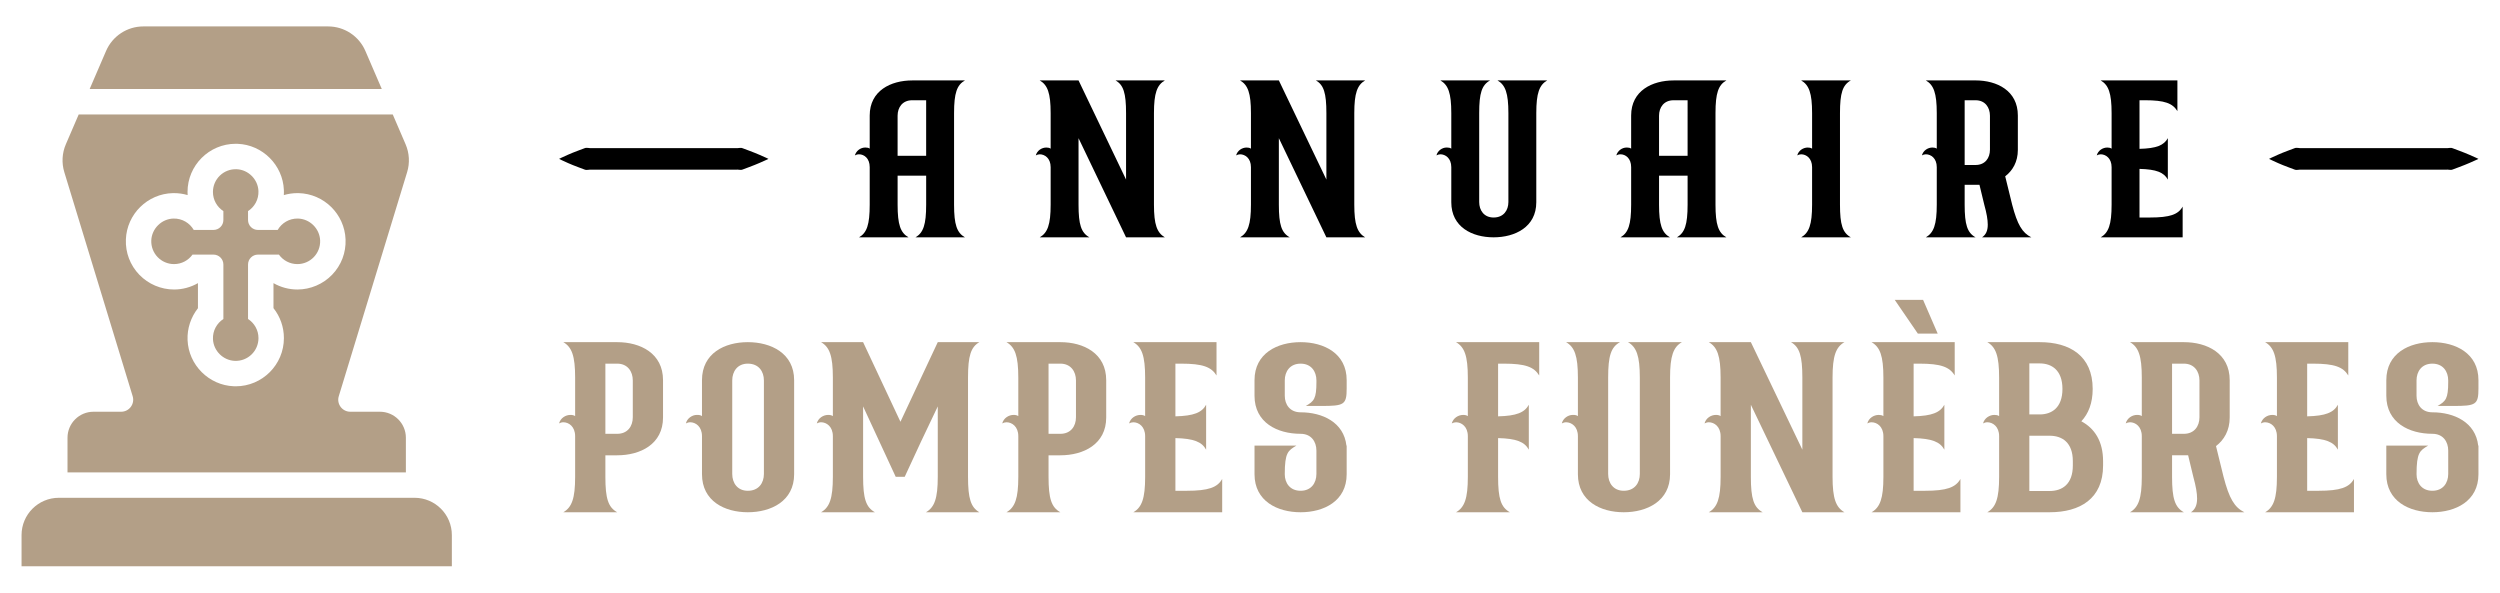 <?xml version="1.0" encoding="utf-8"?>
<!-- Generator: Adobe Illustrator 16.0.0, SVG Export Plug-In . SVG Version: 6.00 Build 0)  -->
<!DOCTYPE svg PUBLIC "-//W3C//DTD SVG 1.1//EN" "http://www.w3.org/Graphics/SVG/1.1/DTD/svg11.dtd">
<svg version="1.1" id="Calque_1" xmlns="http://www.w3.org/2000/svg" xmlns:xlink="http://www.w3.org/1999/xlink" x="0px" y="0px"
	 width="232px" height="55px" viewBox="0 0 232 55" enable-background="new 0 0 232 55" xml:space="preserve">
<g>
	<g>
		<path fill="#B39F87" d="M2,49.656v2.893h39.932v-2.893c0-1.912-1.55-3.461-3.461-3.461H5.461C3.55,46.195,2,47.744,2,49.656
			L2,49.656z"/>
		<path fill="#B39F87" d="M11.682,22.222c0.089-2.356,2.008-4.246,4.366-4.3h0.105c0.43,0,0.855,0.063,1.259,0.182
			c-0.007-0.095-0.009-0.19-0.009-0.289c0-2.465,2.005-4.472,4.472-4.472c0.058,0,0.114,0.002,0.174,0.003
			c2.314,0.089,4.2,1.971,4.294,4.286c0.008,0.158,0.006,0.316-0.005,0.473c0.404-0.119,0.828-0.183,1.259-0.183h0.105
			c2.358,0.055,4.276,1.944,4.366,4.3c0.047,1.227-0.396,2.389-1.247,3.274c-0.838,0.871-2.014,1.371-3.224,1.371
			c-0.786,0-1.55-0.209-2.218-0.592v2.32c0.619,0.779,0.967,1.752,0.967,2.781c0,2.465-2.005,4.473-4.472,4.473
			c-0.058,0-0.114-0.002-0.172-0.004c-2.316-0.088-4.202-1.971-4.296-4.285c-0.046-1.08,0.31-2.129,0.963-2.959v-2.326
			c-0.668,0.383-1.432,0.592-2.218,0.592c-1.21,0-2.386-0.5-3.224-1.371C12.077,24.611,11.635,23.449,11.682,22.222L11.682,22.222z
			 M6.112,13.386c-0.354,0.819-0.405,1.738-0.144,2.59l6.343,20.792c0.219,0.717-0.318,1.441-1.068,1.441H8.678
			c-1.333,0-2.413,1.08-2.413,2.412v3.215h31.401v-3.215c0-1.332-1.081-2.412-2.412-2.412h-2.747c-0.75,0-1.288-0.725-1.068-1.441
			l6.343-20.792c0.261-0.852,0.21-1.771-0.144-2.59l-1.191-2.766H7.304L6.112,13.386L6.112,13.386z"/>
		<path fill="#B39F87" d="M30.448,2.452H13.303c-1.505,0-2.865,0.896-3.46,2.276L8.32,8.26h27.11l-1.523-3.532
			C33.312,3.347,31.952,2.452,30.448,2.452L30.448,2.452z"/>
		<path fill="#B39F87" d="M16.151,24.508c0.706,0,1.331-0.348,1.714-0.881h1.945c0.508,0,0.92,0.412,0.92,0.92v5.055
			c-0.606,0.393-0.999,1.082-0.967,1.863c0.044,1.086,0.943,1.982,2.028,2.023c1.205,0.047,2.196-0.916,2.196-2.111
			c0-0.746-0.386-1.398-0.969-1.775v-5.055c0-0.508,0.412-0.92,0.92-0.92h1.945c0.383,0.533,1.008,0.881,1.714,0.881
			c1.195,0,2.158-0.99,2.112-2.196c-0.042-1.1-0.962-2.005-2.062-2.03c-0.803-0.019-1.505,0.412-1.879,1.057h-1.831
			c-0.508,0-0.92-0.412-0.92-0.92V19.59c0.606-0.391,0.999-1.081,0.967-1.863c-0.044-1.085-0.943-1.982-2.028-2.023
			c-1.205-0.046-2.196,0.917-2.196,2.111c0,0.746,0.386,1.399,0.969,1.775v0.829c0,0.508-0.412,0.92-0.92,0.92H17.98
			c-0.374-0.645-1.075-1.075-1.879-1.057c-1.1,0.025-2.019,0.931-2.062,2.03C13.994,23.518,14.957,24.508,16.151,24.508
			L16.151,24.508z"/>
	</g>
	<g>
		<g>
			<path fill="#B39F87" d="M57.275,31.752c2.149,0,4.254,1.029,4.254,3.529v3.463c0,2.479-2.105,3.508-4.254,3.508h-1.096v1.998
				c0,2.018,0.263,2.826,1.096,3.287h-4.998c0.789-0.461,1.096-1.27,1.096-3.287v-3.771c0-0.898-0.592-1.293-1.096-1.293
				c-0.132,0-0.287,0.043-0.395,0.107c0.131-0.504,0.613-0.789,1.052-0.789c0.154,0,0.308,0.021,0.439,0.109v-3.572
				c0-2.02-0.307-2.83-1.096-3.289H57.275z M56.179,35.041v5.217h1.096c0.966,0,1.448-0.701,1.448-1.533v-3.424
				c0-0.83-0.481-1.555-1.448-1.555h-1.096V35.041z"/>
			<path fill="#B39F87" d="M73.696,35.281v8.727c0,2.5-2.148,3.529-4.298,3.529c-2.147,0-4.253-1.029-4.253-3.529v-3.529
				c0-0.898-0.592-1.293-1.096-1.293c-0.133,0-0.286,0.043-0.396,0.107c0.109-0.482,0.593-0.789,1.009-0.789
				c0.022,0,0.043,0,0.043,0c0.176,0,0.308,0.021,0.439,0.109v-3.332c0-2.5,2.105-3.529,4.253-3.529
				C71.548,31.752,73.696,32.781,73.696,35.281z M67.952,35.301v8.684c0,0.836,0.482,1.559,1.446,1.559
				c1.01,0,1.492-0.723,1.492-1.559v-8.684c0-0.83-0.481-1.555-1.492-1.555C68.434,33.746,67.952,34.471,67.952,35.301z"/>
			<path fill="#B39F87" d="M80.096,31.752l3.465,7.389l3.464-7.389h3.859c-0.789,0.459-1.052,1.27-1.052,3.289v9.209
				c0,2.018,0.263,2.826,1.052,3.287h-4.955c0.79-0.461,1.096-1.27,1.096-3.287v-6.535c-1.051,2.172-2.061,4.342-3.069,6.535h-0.833
				l-3.027-6.535v6.535c0,2.018,0.264,2.826,1.097,3.287h-4.998c0.788-0.461,1.095-1.27,1.095-3.287v-3.771
				c0-0.898-0.593-1.293-1.095-1.293c-0.133,0-0.287,0.043-0.396,0.107c0.13-0.504,0.614-0.789,1.052-0.789
				c0.154,0,0.308,0.021,0.439,0.109v-3.572c0-2.02-0.307-2.83-1.095-3.289H80.096z"/>
			<path fill="#B39F87" d="M98.401,31.752c2.15,0,4.255,1.029,4.255,3.529v3.463c0,2.479-2.105,3.508-4.255,3.508h-1.096v1.998
				c0,2.018,0.264,2.826,1.096,3.287h-4.999c0.789-0.461,1.097-1.27,1.097-3.287v-3.771c0-0.898-0.593-1.293-1.097-1.293
				c-0.131,0-0.285,0.043-0.395,0.107c0.131-0.504,0.615-0.789,1.052-0.789c0.154,0,0.308,0.021,0.439,0.109v-3.572
				c0-2.02-0.308-2.83-1.097-3.289H98.401z M97.305,35.041v5.217h1.096c0.965,0,1.449-0.701,1.449-1.533v-3.424
				c0-0.83-0.483-1.555-1.449-1.555h-1.096V35.041z"/>
			<path fill="#B39F87" d="M112.893,31.752v3.092c-0.483-0.789-1.272-1.098-3.289-1.098h-0.526v4.891
				c1.709-0.043,2.455-0.352,2.85-1.074v1.074v2.018v1.074c-0.395-0.725-1.14-1.031-2.85-1.074v4.889h1.052
				c2.017,0,2.85-0.309,3.289-1.098v3.092h-8.245c0.79-0.461,1.096-1.27,1.096-3.287v-3.771c0-0.898-0.591-1.293-1.096-1.293
				c-0.131,0-0.285,0.043-0.395,0.107c0.132-0.504,0.614-0.789,1.052-0.789c0.154,0,0.309,0.021,0.438,0.109v-3.572
				c0-2.02-0.306-2.83-1.096-3.289H112.893z"/>
			<path fill="#B39F87" d="M124.971,35.281v0.176v0.594c0,1.512-0.241,1.621-2.345,1.621c-0.396,0-0.877,0-1.448,0
				c0.769-0.439,0.986-0.68,0.986-2.215v-0.156c0-0.83-0.482-1.555-1.468-1.555c-0.987,0-1.469,0.725-1.469,1.555v1.428
				c0,0.813,0.482,1.533,1.469,1.533c2.017,0,4.012,0.924,4.252,3.092h0.022v2.654c0,2.5-2.126,3.529-4.275,3.529
				c-2.149,0-4.276-1.029-4.276-3.529v-2.654h3.881c-0.768,0.463-1.074,0.637-1.074,2.654c0,0.813,0.482,1.535,1.469,1.535
				c0.986,0,1.468-0.723,1.468-1.559v-2.168c0-0.834-0.482-1.559-1.468-1.559c-2.149,0-4.276-1.029-4.276-3.529v-1.447
				c0-2.5,2.126-3.529,4.276-3.529C122.845,31.752,124.971,32.781,124.971,35.281z"/>
			<path fill="#B39F87" d="M142.838,31.752v3.092c-0.483-0.789-1.271-1.098-3.289-1.098h-0.526v4.891
				c1.71-0.043,2.455-0.352,2.851-1.074v1.074v2.018v1.074c-0.396-0.725-1.141-1.031-2.851-1.074v3.596
				c0,2.018,0.262,2.826,1.096,3.287h-4.999c0.789-0.461,1.096-1.27,1.096-3.287v-3.771c0-0.898-0.593-1.293-1.096-1.293
				c-0.131,0-0.286,0.043-0.395,0.107c0.131-0.504,0.614-0.789,1.052-0.789c0.153,0,0.307,0.021,0.438,0.109v-3.572
				c0-2.02-0.307-2.83-1.096-3.289H142.838z"/>
			<path fill="#B39F87" d="M150.334,31.752c-0.834,0.459-1.097,1.27-1.097,3.289v8.943c0,0.836,0.482,1.559,1.448,1.559
				c1.01,0,1.491-0.723,1.491-1.559v-8.943c0-2.02-0.308-2.83-1.099-3.289h5.001c-0.79,0.459-1.096,1.27-1.096,3.289v8.967
				c0,2.5-2.149,3.529-4.298,3.529c-2.149,0-4.254-1.029-4.254-3.529v-3.529c0-0.898-0.593-1.293-1.097-1.293
				c-0.132,0-0.286,0.043-0.394,0.107c0.108-0.482,0.591-0.789,1.009-0.789c0.021,0,0.043,0,0.043,0
				c0.175,0,0.308,0.021,0.439,0.109v-3.572c0-2.02-0.307-2.83-1.097-3.289H150.334z"/>
			<path fill="#B39F87" d="M162.48,31.752l4.778,9.977v-6.688c0-2.02-0.263-2.83-1.053-3.289h4.958
				c-0.793,0.459-1.102,1.27-1.102,3.289v9.209c0,2.018,0.309,2.826,1.102,3.287h-3.905l-4.778-9.975v6.688
				c0,2.018,0.261,2.826,1.095,3.287h-4.999c0.789-0.461,1.097-1.27,1.097-3.287v-3.771c0-0.898-0.593-1.293-1.097-1.293
				c-0.132,0-0.285,0.043-0.395,0.107c0.131-0.504,0.612-0.789,1.053-0.789c0.153,0,0.305,0.021,0.438,0.109v-3.572
				c0-2.02-0.308-2.83-1.097-3.289H162.48z"/>
			<path fill="#B39F87" d="M181.397,31.752v3.092c-0.48-0.789-1.271-1.098-3.288-1.098h-0.525v4.891
				c1.707-0.043,2.454-0.352,2.852-1.074v1.074v2.018v1.074c-0.397-0.725-1.145-1.031-2.852-1.074v4.889h1.053
				c2.016,0,2.849-0.309,3.29-1.098v3.092h-8.247c0.79-0.461,1.099-1.27,1.099-3.287v-3.771c0-0.898-0.594-1.293-1.099-1.293
				c-0.131,0-0.283,0.043-0.394,0.107c0.131-0.504,0.611-0.789,1.053-0.789c0.152,0,0.308,0.021,0.439,0.109v-3.572
				c0-2.02-0.309-2.83-1.099-3.289H181.397z M178.461,27.826l1.359,3.135h-1.843l-2.147-3.135H178.461z"/>
			<path fill="#B39F87" d="M189.29,31.752c2.763,0,4.911,1.25,4.911,4.342c0,1.313-0.395,2.299-1.053,3.002
				c1.228,0.658,2.018,1.844,2.018,3.705v0.396c0,3.09-2.15,4.34-4.957,4.34h-5.786c0.79-0.461,1.096-1.27,1.096-3.287v-3.771
				c0-0.898-0.594-1.293-1.096-1.293c-0.133,0-0.287,0.043-0.396,0.107c0.131-0.504,0.613-0.789,1.053-0.789
				c0.152,0,0.308,0.021,0.438,0.109v-3.572c0-2.02-0.306-2.83-1.096-3.289H189.29z M188.323,38.459h0.967
				c1.095,0,2.105-0.613,2.105-2.365c0-1.756-1.011-2.369-2.105-2.369h-0.967V38.459z M188.323,45.564h1.886
				c1.144,0,2.15-0.613,2.15-2.367v-0.396c0-1.754-1.007-2.365-2.15-2.365h-1.886V45.564z"/>
			<path fill="#B39F87" d="M202.662,31.752c2.148,0,4.254,1.029,4.254,3.529v3.463c0,1.207-0.527,2.086-1.271,2.652l0.701,2.854
				c0.525,2.018,1.01,2.826,1.93,3.287h-4.954c0.371-0.26,0.568-0.635,0.568-1.27c0-0.506-0.11-1.141-0.351-2.018l-0.481-1.998
				h-0.396h-1.095v1.998c0,2.018,0.263,2.826,1.095,3.287h-4.999c0.789-0.461,1.095-1.27,1.095-3.287v-3.771
				c0-0.898-0.591-1.293-1.095-1.293c-0.131,0-0.286,0.043-0.395,0.107c0.132-0.504,0.614-0.789,1.052-0.789
				c0.154,0,0.309,0.021,0.438,0.109v-3.572c0-2.02-0.306-2.83-1.095-3.289H202.662z M201.567,35.041v5.217h1.095
				c0.963,0,1.448-0.701,1.448-1.533v-3.424c0-0.83-0.485-1.555-1.448-1.555h-1.095V35.041z"/>
			<path fill="#B39F87" d="M217.921,31.752v3.092c-0.483-0.789-1.273-1.098-3.289-1.098h-0.527v4.891
				c1.71-0.043,2.456-0.352,2.851-1.074v1.074v2.018v1.074c-0.395-0.725-1.141-1.031-2.851-1.074v4.889h1.052
				c2.018,0,2.852-0.309,3.291-1.098v3.092h-8.244c0.788-0.461,1.095-1.27,1.095-3.287v-3.771c0-0.898-0.592-1.293-1.095-1.293
				c-0.134,0-0.287,0.043-0.396,0.107c0.133-0.504,0.613-0.789,1.052-0.789c0.153,0,0.309,0.021,0.439,0.109v-3.572
				c0-2.02-0.307-2.83-1.095-3.289H217.921z"/>
			<path fill="#B39F87" d="M230,35.281v0.176v0.594c0,1.512-0.242,1.621-2.346,1.621c-0.395,0-0.879,0-1.448,0
				c0.767-0.439,0.987-0.68,0.987-2.215v-0.156c0-0.83-0.481-1.555-1.471-1.555c-0.985,0-1.468,0.725-1.468,1.555v1.428
				c0,0.813,0.482,1.533,1.468,1.533c2.019,0,4.013,0.924,4.255,3.092H230v2.654c0,2.5-2.128,3.529-4.277,3.529
				c-2.148,0-4.274-1.029-4.274-3.529v-2.654h3.881c-0.767,0.463-1.074,0.637-1.074,2.654c0,0.813,0.482,1.535,1.468,1.535
				c0.989,0,1.471-0.723,1.471-1.559v-2.168c0-0.834-0.481-1.559-1.471-1.559c-2.148,0-4.274-1.029-4.274-3.529v-1.447
				c0-2.5,2.126-3.529,4.274-3.529C227.872,31.752,230,32.781,230,35.281z"/>
		</g>
		<g>
			<g>
				<path d="M89.548,7.462c-0.749,0.424-1.011,1.172-1.011,3.033v8.497c0,1.859,0.262,2.606,1.011,3.033h-4.59
					c0.728-0.427,0.99-1.174,0.99-3.033v-2.691h-2.65v2.691c0,1.859,0.264,2.606,1.013,3.033h-4.592
					c0.728-0.427,0.99-1.174,0.99-3.033v-3.48c0-0.829-0.525-1.193-0.99-1.193c-0.142,0-0.284,0.041-0.385,0.102
					c0.122-0.444,0.546-0.729,0.951-0.729c0.021,0,0.021,0,0.041,0c0.141,0,0.282,0.021,0.383,0.102v-3.074
					c0-2.306,1.963-3.256,3.945-3.256H89.548z M83.297,10.738v3.723h2.65V9.303h-1.294C83.744,9.303,83.297,9.97,83.297,10.738z"/>
				<path d="M100.088,7.462l4.41,9.203v-6.17c0-1.861-0.244-2.609-0.971-3.033h4.571c-0.728,0.424-1.011,1.172-1.011,3.033v8.497
					c0,1.859,0.283,2.606,1.011,3.033h-3.6l-4.41-9.203v6.17c0,1.859,0.243,2.606,1.012,3.033h-4.612
					c0.729-0.427,1.012-1.174,1.012-3.033v-3.48c0-0.829-0.546-1.193-1.012-1.193c-0.122,0-0.262,0.041-0.364,0.102
					c0.122-0.466,0.567-0.729,0.971-0.729c0.142,0,0.284,0.021,0.405,0.102v-3.297c0-1.861-0.284-2.609-1.012-3.033H100.088z"/>
				<path d="M118.679,7.462l4.41,9.203v-6.17c0-1.861-0.242-2.609-0.971-3.033h4.57c-0.727,0.424-1.01,1.172-1.01,3.033v8.497
					c0,1.859,0.283,2.606,1.01,3.033h-3.6l-4.41-9.203v6.17c0,1.859,0.242,2.606,1.012,3.033h-4.612
					c0.728-0.427,1.01-1.174,1.01-3.033v-3.48c0-0.829-0.545-1.193-1.01-1.193c-0.122,0-0.264,0.041-0.365,0.102
					c0.122-0.466,0.567-0.729,0.971-0.729c0.142,0,0.283,0.021,0.404,0.102v-3.297c0-1.861-0.282-2.609-1.01-3.033H118.679z"/>
				<path d="M138.281,7.462c-0.769,0.424-1.012,1.172-1.012,3.033v8.254c0,0.767,0.445,1.436,1.336,1.436
					c0.929,0,1.374-0.668,1.374-1.436v-8.254c0-1.861-0.283-2.609-1.011-3.033h4.612c-0.729,0.424-1.012,1.172-1.012,3.033v8.273
					c0,2.306-1.982,3.256-3.963,3.256c-1.984,0-3.925-0.95-3.925-3.256v-3.257c0-0.829-0.546-1.193-1.011-1.193
					c-0.121,0-0.263,0.041-0.364,0.102c0.101-0.444,0.547-0.729,0.93-0.729c0.02,0,0.04,0,0.04,0c0.164,0,0.284,0.021,0.405,0.102
					v-3.297c0-1.861-0.283-2.609-1.011-3.033H138.281z"/>
				<path d="M160.21,7.462c-0.749,0.424-1.012,1.172-1.012,3.033v8.497c0,1.859,0.263,2.606,1.012,3.033h-4.593
					c0.729-0.427,0.992-1.174,0.992-3.033v-2.691h-2.65v2.691c0,1.859,0.265,2.606,1.012,3.033h-4.591
					c0.727-0.427,0.99-1.174,0.99-3.033v-3.48c0-0.829-0.526-1.193-0.99-1.193c-0.143,0-0.284,0.041-0.386,0.102
					c0.121-0.444,0.546-0.729,0.951-0.729c0.021,0,0.021,0,0.041,0c0.141,0,0.282,0.021,0.384,0.102v-3.074
					c0-2.306,1.963-3.256,3.943-3.256H160.21z M153.959,10.738v3.723h2.65V9.303h-1.296C154.403,9.303,153.959,9.97,153.959,10.738z
					"/>
				<path d="M171.76,7.462c-0.769,0.424-1.01,1.172-1.01,3.033v8.497c0,1.859,0.241,2.606,1.01,3.033h-4.611
					c0.728-0.427,1.013-1.174,1.013-3.033v-3.48c0-0.829-0.546-1.193-1.013-1.193c-0.12,0-0.265,0.041-0.364,0.102
					c0.122-0.466,0.566-0.729,0.971-0.729c0.142,0,0.283,0.021,0.406,0.102v-3.297c0-1.861-0.285-2.609-1.013-3.033H171.76z"/>
				<path d="M183.331,7.462c1.982,0,3.925,0.95,3.925,3.256v3.195c0,1.111-0.486,1.922-1.174,2.448l0.646,2.63
					c0.485,1.859,0.932,2.606,1.779,3.033h-4.571c0.345-0.242,0.528-0.586,0.528-1.174c0-0.465-0.102-1.053-0.325-1.859l-0.444-1.84
					h-0.364h-1.011v1.84c0,1.859,0.242,2.606,1.011,3.033h-4.611c0.727-0.427,1.012-1.174,1.012-3.033v-3.48
					c0-0.829-0.546-1.193-1.012-1.193c-0.12,0-0.264,0.041-0.366,0.102c0.124-0.466,0.568-0.729,0.972-0.729
					c0.143,0,0.284,0.021,0.406,0.102v-3.297c0-1.861-0.285-2.609-1.012-3.033H183.331z M182.32,10.496v4.815h1.011
					c0.891,0,1.336-0.647,1.336-1.417v-3.155c0-0.768-0.445-1.436-1.336-1.436h-1.011V10.496z"/>
				<path d="M202.063,7.462v2.851c-0.444-0.728-1.17-1.011-3.033-1.011h-0.484v4.511c1.577-0.042,2.263-0.324,2.629-0.991v0.991
					v1.86v0.992c-0.366-0.667-1.052-0.951-2.629-0.992v4.512h0.969c1.862,0,2.631-0.285,3.035-1.013v2.853h-7.606
					c0.728-0.427,1.013-1.174,1.013-3.033v-3.48c0-0.829-0.547-1.193-1.013-1.193c-0.12,0-0.263,0.041-0.364,0.102
					c0.122-0.466,0.567-0.729,0.973-0.729c0.142,0,0.282,0.021,0.404,0.102v-3.297c0-1.861-0.285-2.609-1.013-3.033H202.063z"/>
			</g>
		</g>
		<g>
			<g>
				<path d="M51.883,14.744c0,0,0.304-0.158,0.835-0.389c0.266-0.114,0.588-0.253,0.958-0.386c0.185-0.069,0.382-0.144,0.59-0.221
					c0.208-0.077,0.425,0.026,0.653-0.004c1.821,0,4.25,0,6.679,0s4.858,0,6.679,0c0.228,0.033,0.446-0.075,0.653,0.018
					c0.208,0.078,0.405,0.152,0.59,0.221c0.37,0.134,0.692,0.272,0.958,0.383c0.531,0.227,0.835,0.378,0.835,0.378
					s-0.304,0.151-0.835,0.378c-0.266,0.111-0.588,0.249-0.958,0.383c-0.185,0.069-0.382,0.144-0.59,0.221
					c-0.208,0.092-0.425-0.015-0.653,0.018c-1.821,0-4.25,0-6.679,0s-4.858,0-6.679,0c-0.228-0.03-0.446,0.072-0.653-0.004
					c-0.208-0.078-0.405-0.152-0.59-0.221c-0.37-0.133-0.692-0.272-0.958-0.386C52.187,14.902,51.883,14.744,51.883,14.744z"/>
			</g>
			<g>
				<path d="M210.568,14.744c0,0,0.304-0.158,0.835-0.389c0.266-0.114,0.588-0.253,0.958-0.386c0.186-0.069,0.382-0.144,0.59-0.221
					c0.207-0.077,0.426,0.026,0.653-0.004c1.822,0,4.251,0,6.68,0s4.857,0,6.68,0c0.228,0.033,0.446-0.075,0.653,0.018
					c0.208,0.078,0.404,0.152,0.59,0.221c0.37,0.134,0.692,0.272,0.958,0.383c0.531,0.227,0.835,0.378,0.835,0.378
					s-0.304,0.151-0.835,0.378c-0.266,0.111-0.588,0.249-0.958,0.383c-0.186,0.069-0.382,0.144-0.59,0.221
					c-0.207,0.092-0.426-0.015-0.653,0.018c-1.822,0-4.251,0-6.68,0s-4.857,0-6.68,0c-0.228-0.03-0.446,0.072-0.653-0.004
					c-0.208-0.078-0.404-0.152-0.59-0.221c-0.37-0.133-0.692-0.272-0.958-0.386C210.872,14.902,210.568,14.744,210.568,14.744z"/>
			</g>
		</g>
	</g>
</g>
</svg>
